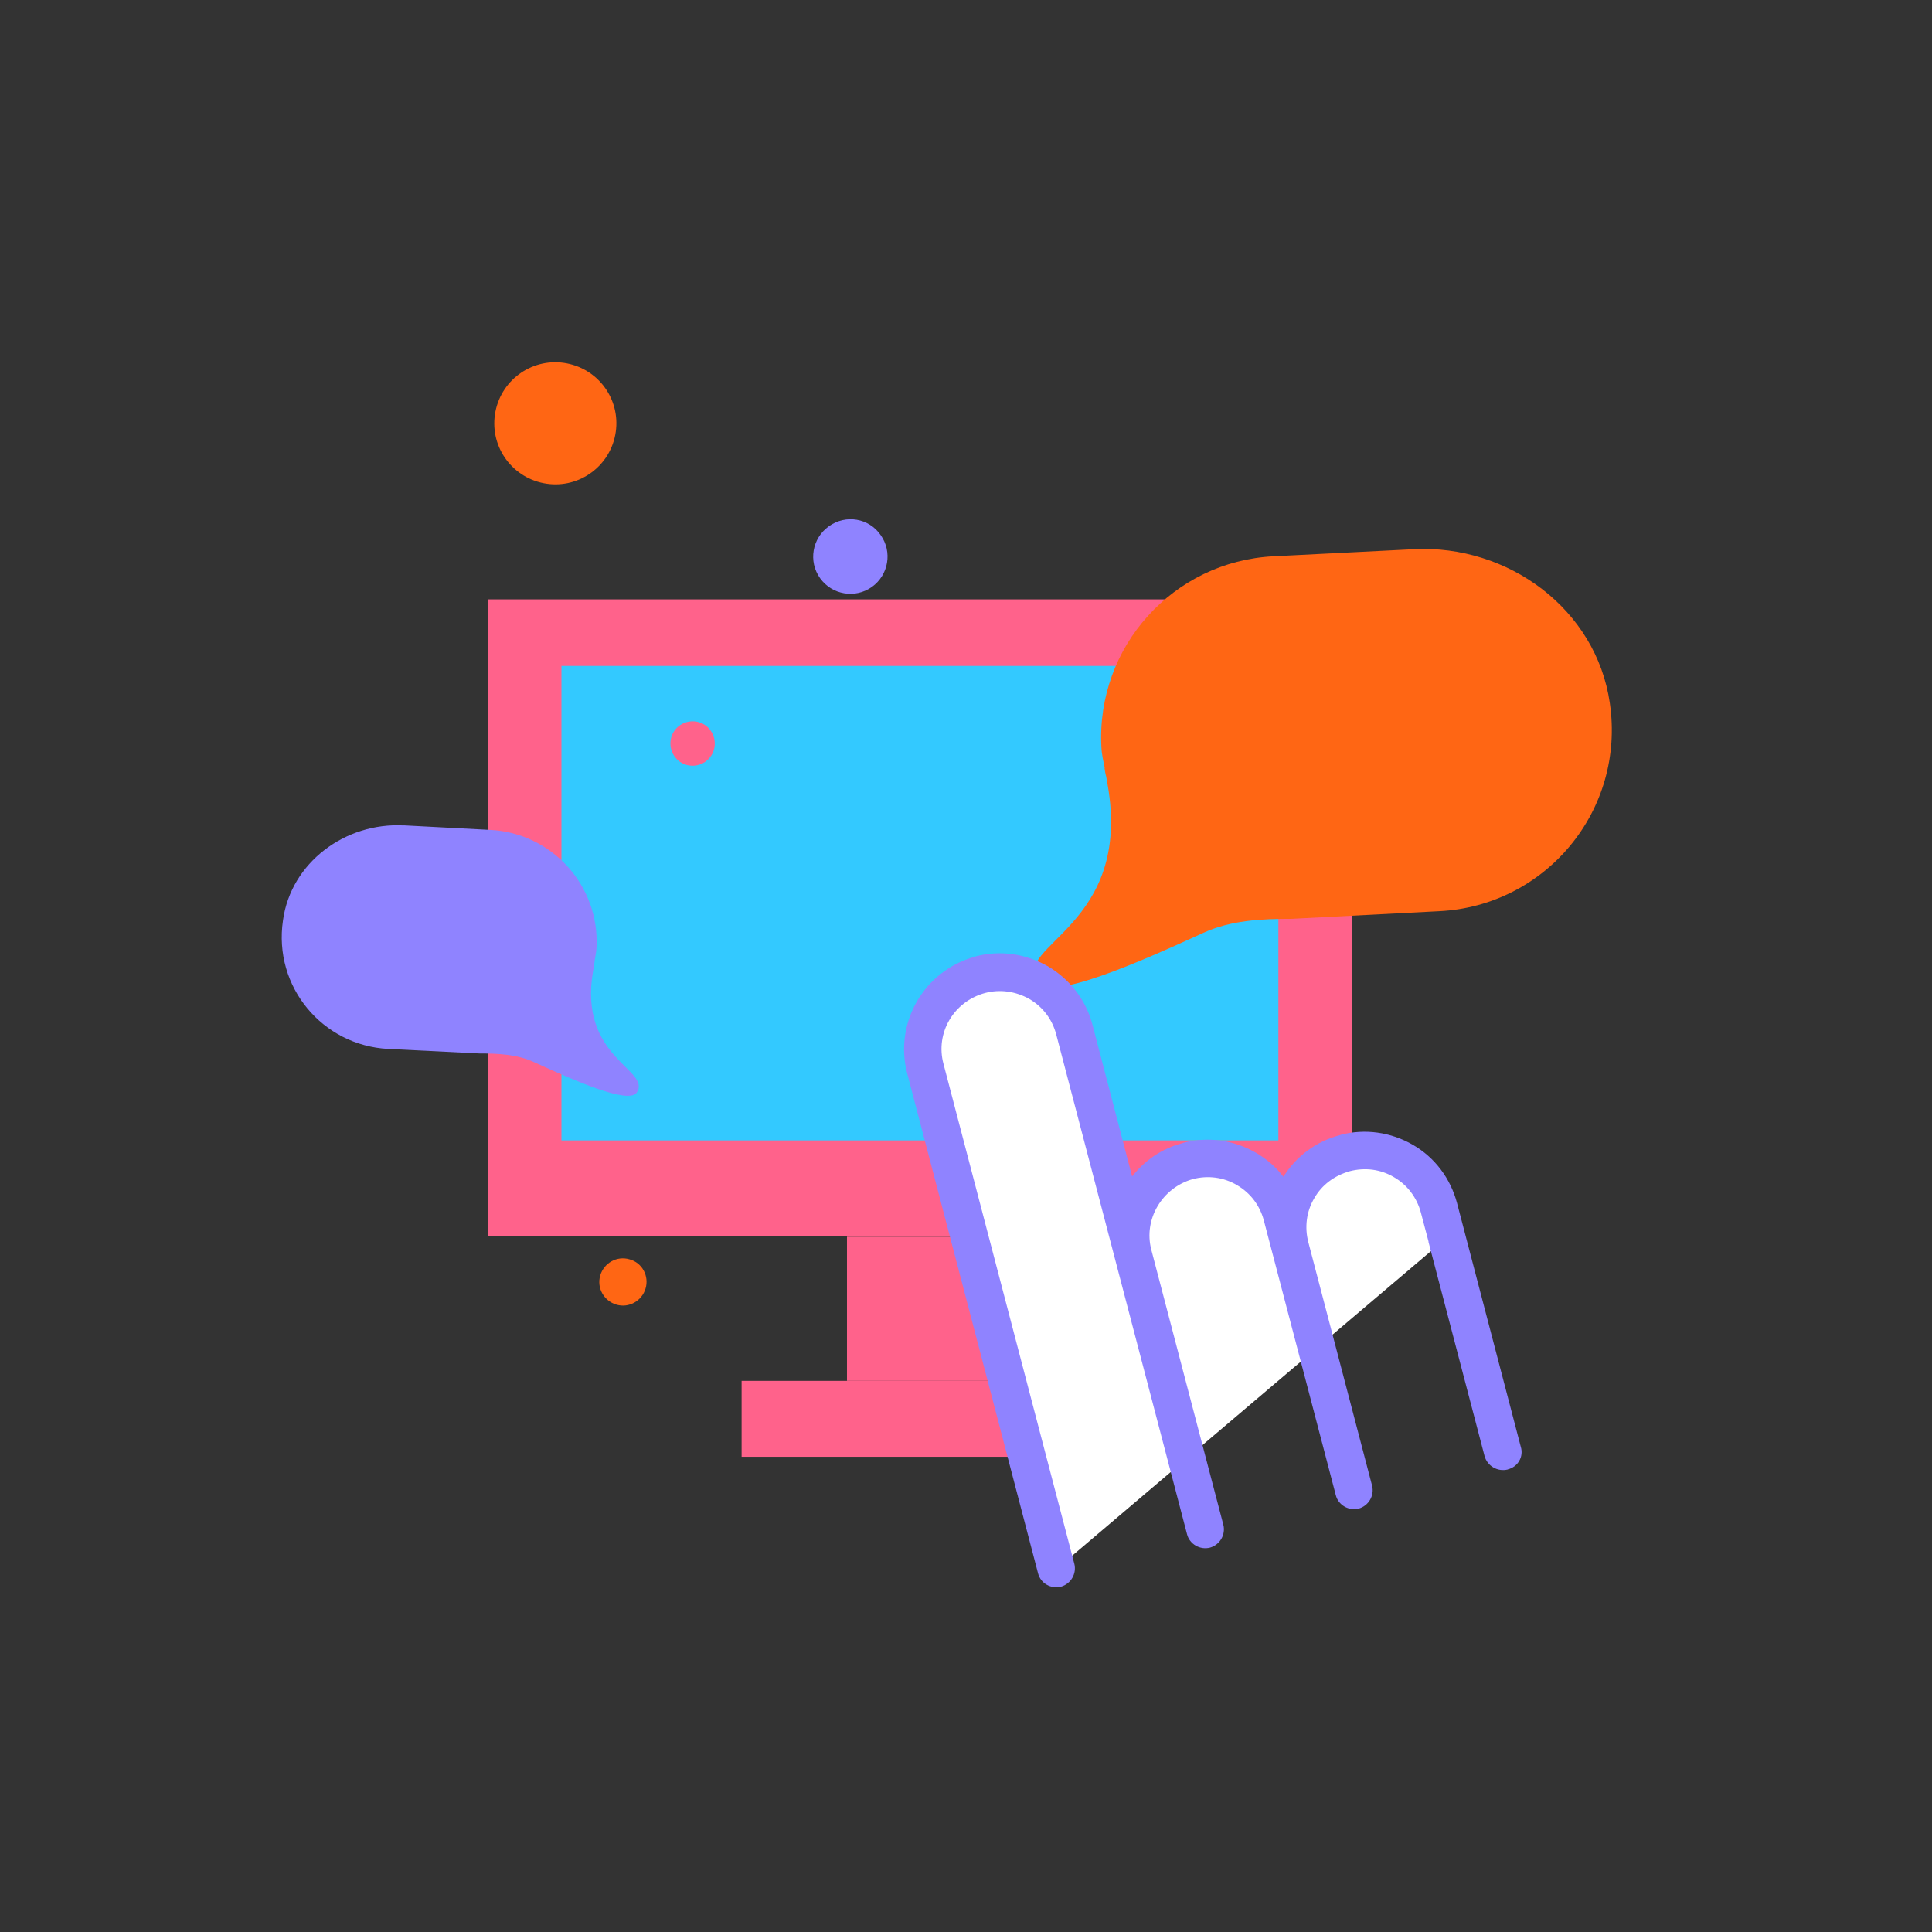 <svg fill="none" height="48" viewBox="0 0 48 48" width="48" xmlns="http://www.w3.org/2000/svg"><rect x="0" y="0" width="48" height="48" fill="#333333" stroke="none"/><g fill="#ff628b"><path d="m33.591 14.891h-21.464v15.827h21.464z"/><path d="m24.681 30.725h-3.638v3.582h3.638z"/><path d="m27.299 34.307h-8.874v1.886h8.874z"/></g><path d="m31.761 16.545h-17.812v11.788h17.812z" fill="#33c9ff"/><path d="m35.118 13.645-3.483.176c-2.484.127-4.398 2.245-4.272 4.729.007.183.049.359.084.535l-.007-.007c.014.077.021.141.042.211.014.063.021.134.035.197.626 3.526-2.357 3.99-1.752 4.912.324.493 2.555-.5 4.124-1.218.69-.317 1.443-.352 2.203-.352l3.674-.19c2.632-.134 4.623-2.498 4.229-5.173-.338-2.329-2.519-3.941-4.877-3.821z" fill="#ff6614"/><path d="m10.029 20.506 2.153.113c1.534.077 2.716 1.386 2.639 2.921-.007.113-.028.218-.049.331l.007-.007c-.014.049-.014.084-.021.127-.007.042-.014.084-.021.12-.387 2.182 1.457 2.463 1.084 3.033-.204.303-1.576-.31-2.548-.753-.422-.197-.894-.218-1.358-.218l-2.273-.113c-1.626-.085-2.857-1.541-2.611-3.195.197-1.436 1.548-2.435 2.998-2.357z" fill="#8f83ff"/><path d="m21.88 13.294c.296.415.197.992-.218 1.288s-.992.197-1.288-.218c-.296-.415-.197-.992.218-1.288.422-.303.999-.204 1.288.218z" fill="#8f83ff"/><path d="m16.039 32.012c-.091.31-.415.493-.725.401s-.493-.415-.401-.725c.091-.31.415-.493.725-.401.317.084.493.415.401.725z" fill="#ff6614"/><path d="m12.309 10.225c.162-.823.957-1.358 1.78-1.196.823.162 1.358.957 1.196 1.78-.162.823-.957 1.358-1.78 1.196-.823-.162-1.358-.957-1.196-1.78z" fill="#ff6614"/><path d="m17.313 17.931c.296.056.493.345.436.647-.056.296-.345.493-.647.436-.296-.056-.493-.345-.436-.647.056-.296.345-.493.647-.436z" fill="#ff628b"/><path d="m35.948 30.747 1.393 5.32-1.407-5.384-.176-.661c-.134-.514-.464-.922-.887-1.168-.422-.246-.943-.331-1.45-.197-1.02.267-1.633 1.309-1.365 2.336l1.583 6.045-1.583-6.045-.204-.774c-.134-.514-.465-.915-.887-1.161-.422-.246-.936-.331-1.45-.197-1.02.267-1.633 1.309-1.365 2.329l1.788 6.826-1.788-6.826-1.464-5.595c-.134-.514-.465-.915-.88-1.161-.429-.246-.943-.331-1.45-.197-1.027.267-1.633 1.309-1.365 2.329l3.251 12.421" fill="#fff"/><path d="m37.461 36.509c-.253.063-.507-.085-.577-.331l-1.393-5.32c0-.007 0-.007 0-.014l-.19-.718c-.099-.373-.338-.69-.669-.88-.331-.197-.718-.246-1.098-.148-.387.113-.69.338-.88.669-.197.331-.246.725-.148 1.098l1.583 6.045c.063.246-.085.5-.331.57-.246.063-.507-.084-.57-.331l-1.788-6.826c-.099-.373-.331-.683-.669-.88-.331-.197-.725-.246-1.098-.148-.753.211-1.232.992-1.028 1.759l1.788 6.826c.063.246-.084.5-.331.57-.246.063-.507-.084-.57-.331l-3.251-12.421c-.099-.373-.331-.683-.669-.88-.338-.19-.725-.246-1.098-.148-.781.211-1.239.992-1.034 1.759l3.251 12.421c.063.246-.085.5-.331.57-.253.063-.507-.085-.57-.331l-3.251-12.421c-.331-1.26.422-2.555 1.682-2.899.007 0 .007 0 .014-.007.612-.162 1.246-.07 1.802.246.549.324.943.837 1.105 1.45l.985 3.772c.303-.394.739-.697 1.253-.83.007 0 .007-.007.014-.007.619-.162 1.26-.07 1.809.246.267.155.5.359.683.598.317-.514.816-.88 1.4-1.034 0 0 .014 0 .014-.007.612-.162 1.253-.07 1.802.246.549.317.936.838 1.098 1.45l1.583 6.052c.077.246-.07.5-.324.563z" fill="#8f83ff"/></svg>